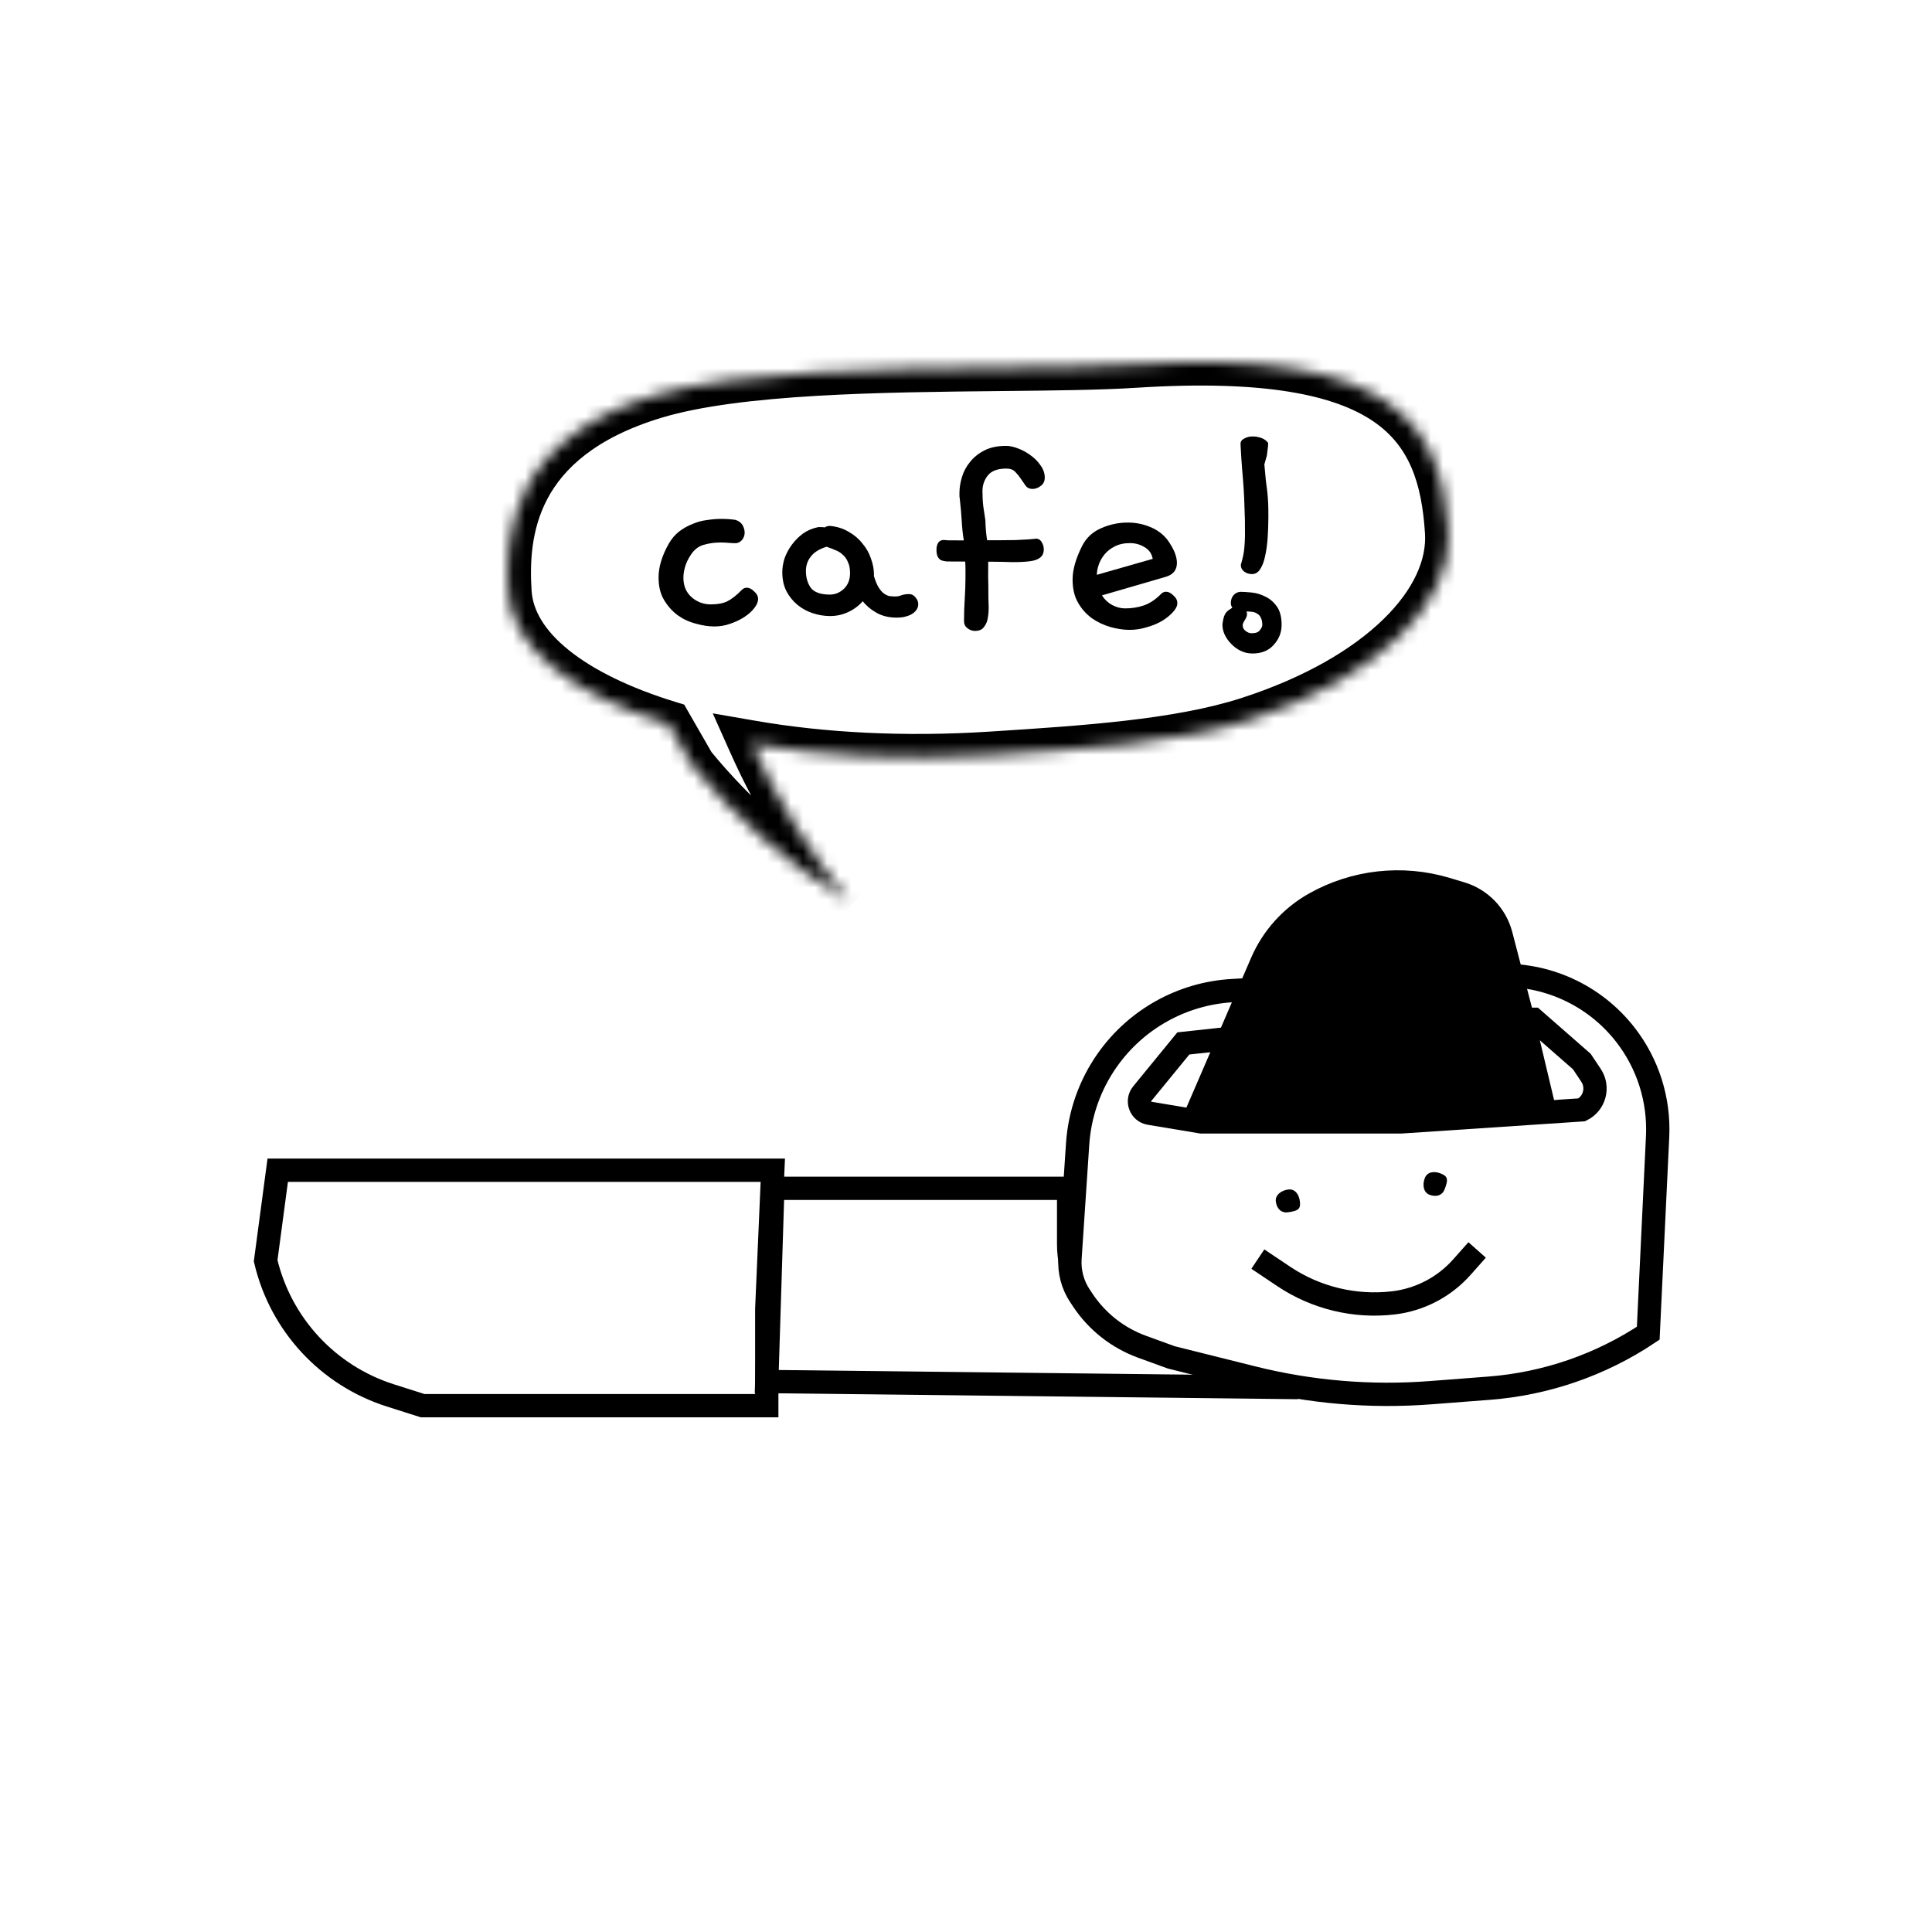 <svg width="160" height="160" viewBox="0 0 160 160" fill="none" xmlns="http://www.w3.org/2000/svg">
<rect width="160" height="160" fill="white"/>
<path d="M64 96.912H23L22 104.412C23.241 109.684 27.16 113.917 32.321 115.56L35 116.412H63.5V108.412L64 96.912Z" fill="white" stroke="black" stroke-width="1.93"/>
<path d="M63.5 114.412L107.5 114.912L94.989 111.5C92.462 110.811 90.373 109.033 89.289 106.648C88.769 105.504 88.5 104.262 88.5 103.005V98.412H64L63.5 114.412Z" fill="white" stroke="black" stroke-width="1.93"/>
<path d="M88.613 104.218L89.245 94.734C89.412 92.234 90.264 89.829 91.709 87.783C94.104 84.389 97.916 82.274 102.063 82.037L123.822 80.794C128.004 80.555 132.035 82.386 134.606 85.692C136.474 88.093 137.42 91.082 137.276 94.12L136.5 110.412C132.566 113.035 128.024 114.603 123.31 114.965L118.47 115.337C113.522 115.718 108.546 115.299 103.732 114.095L97 112.412L94.583 111.533C92.58 110.805 90.862 109.456 89.68 107.682L89.442 107.324C88.831 106.409 88.54 105.317 88.613 104.218Z" fill="white" stroke="black" stroke-width="1.93"/>
<path d="M98 86.412L94.593 90.576C94.106 91.171 94.445 92.07 95.203 92.196L99.5 92.912H116L131 91.912C132.062 91.381 132.418 90.04 131.76 89.052L131 87.912L127 84.412H116.5L98 86.412Z" stroke="black" stroke-width="1.93"/>
<path d="M104.073 79.514L98.5 92.412H113.5H128.5L126.5 84.012L124.754 77.308C124.286 75.51 122.914 74.086 121.134 73.552L119.905 73.183C116.132 72.052 112.062 72.507 108.632 74.444C106.6 75.591 104.999 77.372 104.073 79.514Z" fill="black" stroke="black"/>
<path d="M107.648 99.481C107.713 100.035 107.632 100.283 106.629 100.399C106.075 100.463 105.72 100.052 105.656 99.498C105.592 98.944 106.146 98.572 106.7 98.508C107.254 98.444 107.584 98.927 107.648 99.481Z" fill="black"/>
<path d="M119.311 97.182C119.828 97.392 120.007 97.581 119.628 98.517C119.419 99.034 118.887 99.148 118.37 98.939C117.853 98.73 117.793 98.065 118.002 97.548C118.212 97.031 118.794 96.973 119.311 97.182Z" fill="black"/>
<path d="M104.169 104.273L106.315 105.71C108.978 107.493 112.19 108.27 115.374 107.901V107.901C117.571 107.647 119.598 106.592 121.067 104.937L122.33 103.515" stroke="black" stroke-width="1.93"/>
<mask id="path-9-inside-1_956_184" fill="white">
<path fill-rule="evenodd" clip-rule="evenodd" d="M54.282 32.732C42.416 36.297 41.788 44.217 42.097 49.045C42.395 53.683 47.483 57.55 55.367 59.974L57.333 63.392C60.945 67.795 65.268 71.562 70.124 74.537L70.344 74.671C67.071 70.682 64.358 66.283 62.267 61.598C68.12 62.613 74.88 62.976 82.041 62.517L82.229 62.505C89.68 62.028 97.602 61.52 103.401 59.645C114.301 56.121 120.306 49.795 119.938 44.055C119.373 35.237 115.492 28.808 93.998 30.186C91.073 30.374 87.203 30.412 82.954 30.455C73.072 30.553 61.14 30.672 54.282 32.732Z"/>
</mask>
<path fill-rule="evenodd" clip-rule="evenodd" d="M54.282 32.732C42.416 36.297 41.788 44.217 42.097 49.045C42.395 53.683 47.483 57.55 55.367 59.974L57.333 63.392C60.945 67.795 65.268 71.562 70.124 74.537L70.344 74.671C67.071 70.682 64.358 66.283 62.267 61.598C68.12 62.613 74.88 62.976 82.041 62.517L82.229 62.505C89.68 62.028 97.602 61.52 103.401 59.645C114.301 56.121 120.306 49.795 119.938 44.055C119.373 35.237 115.492 28.808 93.998 30.186C91.073 30.374 87.203 30.412 82.954 30.455C73.072 30.553 61.14 30.672 54.282 32.732Z" fill="white"/>
<path d="M42.097 49.045L40.172 49.168L42.097 49.045ZM54.282 32.732L53.727 30.884L53.727 30.884L54.282 32.732ZM55.367 59.974L57.04 59.012L56.661 58.352L55.934 58.129L55.367 59.974ZM57.333 63.392L55.66 64.355L55.739 64.493L55.841 64.617L57.333 63.392ZM70.124 74.537L71.132 72.891L71.132 72.891L70.124 74.537ZM70.344 74.671L69.336 76.317L71.836 73.447L70.344 74.671ZM62.267 61.598L62.597 59.696L59.028 59.078L60.505 62.385L62.267 61.598ZM82.041 62.517L81.918 60.591L81.918 60.591L82.041 62.517ZM82.229 62.505L82.353 64.431L82.353 64.431L82.229 62.505ZM103.401 59.645L103.995 61.481L103.995 61.481L103.401 59.645ZM119.938 44.055L118.012 44.179L118.012 44.179L119.938 44.055ZM93.998 30.186L93.874 28.26L93.874 28.26L93.998 30.186ZM82.954 30.455L82.973 32.385L82.973 32.385L82.954 30.455ZM44.024 48.921C43.877 46.633 43.977 43.875 45.33 41.317C46.647 38.826 49.303 36.243 54.837 34.58L53.727 30.884C47.395 32.785 43.804 35.945 41.918 39.512C40.068 43.012 40.009 46.629 40.172 49.168L44.024 48.921ZM55.934 58.129C52.133 56.96 49.138 55.481 47.098 53.837C45.061 52.195 44.126 50.522 44.024 48.921L40.172 49.168C40.366 52.206 42.124 54.786 44.676 56.842C47.226 58.897 50.717 60.564 54.8 61.819L55.934 58.129ZM59.006 62.43L57.04 59.012L53.694 60.936L55.66 64.355L59.006 62.43ZM71.132 72.891C66.46 70.029 62.3 66.405 58.825 62.168L55.841 64.617C59.589 69.186 64.076 73.095 69.116 76.183L71.132 72.891ZM71.352 73.025L71.132 72.891L69.116 76.183L69.336 76.317L71.352 73.025ZM60.505 62.385C62.666 67.226 65.47 71.772 68.852 75.895L71.836 73.447C68.673 69.591 66.051 65.34 64.029 60.811L60.505 62.385ZM81.918 60.591C74.893 61.041 68.286 60.683 62.597 59.696L61.937 63.5C67.953 64.543 74.867 64.911 82.165 64.443L81.918 60.591ZM82.106 60.579L81.918 60.591L82.165 64.443L82.353 64.431L82.106 60.579ZM102.807 57.809C97.289 59.593 89.641 60.096 82.106 60.579L82.353 64.431C89.718 63.959 97.916 63.447 103.995 61.481L102.807 57.809ZM118.012 44.179C118.148 46.302 117.116 48.802 114.55 51.297C111.995 53.78 108.052 56.113 102.807 57.809L103.995 61.481C109.651 59.653 114.159 57.06 117.24 54.065C120.309 51.081 122.096 47.548 121.864 43.932L118.012 44.179ZM94.121 32.112C104.776 31.429 110.561 32.735 113.73 34.893C116.727 36.933 117.744 39.999 118.012 44.179L121.864 43.932C121.566 39.293 120.36 34.736 115.902 31.702C111.617 28.785 104.714 27.565 93.874 28.26L94.121 32.112ZM82.973 32.385C87.202 32.342 91.132 32.304 94.121 32.112L93.874 28.26C91.013 28.444 87.204 28.482 82.935 28.525L82.973 32.385ZM54.837 34.58C58.039 33.619 62.547 33.082 67.598 32.784C72.618 32.488 78.023 32.434 82.973 32.385L82.935 28.525C78.003 28.574 72.501 28.628 67.371 28.931C62.27 29.232 57.384 29.785 53.727 30.884L54.837 34.58Z" fill="black" mask="url(#path-9-inside-1_956_184)"/>
<path d="M102.724 49.011C102.944 49.013 103.249 49.031 103.638 49.067C104.027 49.103 104.407 49.215 104.779 49.403C105.15 49.574 105.47 49.847 105.739 50.221C106.008 50.594 106.141 51.111 106.137 51.771C106.134 52.381 105.92 52.921 105.494 53.393C105.068 53.882 104.475 54.124 103.713 54.12C103.357 54.118 103.028 54.04 102.724 53.886C102.42 53.733 102.159 53.536 101.94 53.298C101.721 53.077 101.545 52.822 101.411 52.534C101.294 52.263 101.236 52 101.237 51.746C101.255 51.509 101.299 51.281 101.368 51.061C101.436 50.841 101.564 50.664 101.751 50.53L102.057 50.328C101.973 50.209 101.931 50.082 101.932 49.947C101.933 49.693 102.002 49.482 102.138 49.313C102.292 49.128 102.487 49.027 102.724 49.011ZM103.223 50.639C103.257 50.69 103.273 50.766 103.273 50.868C103.272 51.003 103.212 51.164 103.093 51.349C102.973 51.535 102.913 51.678 102.913 51.78C102.912 51.966 102.987 52.119 103.139 52.238C103.307 52.374 103.476 52.443 103.645 52.444C103.984 52.446 104.213 52.362 104.332 52.194C104.469 52.025 104.537 51.882 104.538 51.763C104.539 51.509 104.498 51.306 104.414 51.153C104.347 51 104.246 50.89 104.111 50.821C103.993 50.736 103.849 50.685 103.68 50.667C103.528 50.649 103.376 50.64 103.223 50.639ZM102.737 36.824L102.737 36.748C102.738 36.561 102.84 36.418 103.044 36.318C103.248 36.2 103.485 36.142 103.756 36.144C103.993 36.145 104.23 36.188 104.466 36.274C104.703 36.36 104.888 36.496 105.023 36.683C105.021 36.92 105.003 37.123 104.969 37.292C104.951 37.462 104.933 37.605 104.916 37.724L104.709 38.459C104.757 38.984 104.797 39.416 104.829 39.755C104.878 40.093 104.918 40.415 104.951 40.72C104.983 41.008 105.007 41.313 105.022 41.635C105.037 41.956 105.044 42.363 105.041 42.853C105.038 43.412 105.018 43.971 104.982 44.529C104.945 45.087 104.875 45.595 104.771 46.051C104.684 46.491 104.546 46.854 104.359 47.141C104.188 47.411 103.959 47.545 103.671 47.544C103.434 47.542 103.223 47.474 103.037 47.337C102.852 47.184 102.76 47.014 102.761 46.828C102.761 46.76 102.77 46.709 102.787 46.676C102.925 46.219 103.011 45.797 103.047 45.408C103.083 45.018 103.102 44.655 103.104 44.316C103.109 43.385 103.096 42.64 103.065 42.081C103.051 41.506 103.028 40.981 102.997 40.507C102.965 40.016 102.926 39.508 102.878 38.983C102.83 38.441 102.783 37.721 102.737 36.824Z" fill="black"/>
<path d="M96.691 44.715C97.212 45.445 97.471 46.081 97.468 46.623C97.465 47.199 97.167 47.578 96.573 47.761L91.258 49.307C91.477 49.647 91.755 49.911 92.092 50.099C92.447 50.287 92.802 50.382 93.157 50.384C93.716 50.387 94.241 50.305 94.733 50.138C95.242 49.955 95.717 49.636 96.16 49.181C96.279 49.063 96.415 49.004 96.567 49.005C96.77 49.006 96.972 49.109 97.175 49.313C97.394 49.5 97.503 49.712 97.501 49.95C97.5 50.186 97.38 50.431 97.142 50.684C96.921 50.937 96.623 51.181 96.249 51.416C95.876 51.634 95.452 51.809 94.977 51.942C94.502 52.092 94.02 52.166 93.529 52.163C93.038 52.161 92.514 52.082 91.956 51.926C91.415 51.771 90.908 51.532 90.436 51.208C89.964 50.867 89.577 50.433 89.275 49.907C88.973 49.38 88.824 48.736 88.828 47.974C88.832 47.162 89.099 46.232 89.63 45.186C89.972 44.527 90.49 44.048 91.186 43.746C91.898 43.429 92.644 43.272 93.423 43.276C94.066 43.279 94.675 43.401 95.249 43.641C95.84 43.881 96.321 44.239 96.691 44.715ZM90.836 47.604L95.464 46.282C95.381 45.842 95.155 45.519 94.783 45.314C94.429 45.092 94.032 44.98 93.592 44.978C93.101 44.975 92.677 45.066 92.321 45.251C91.981 45.418 91.701 45.637 91.479 45.906C91.258 46.176 91.096 46.463 90.993 46.767C90.889 47.071 90.837 47.35 90.836 47.604Z" fill="black"/>
<path d="M79.481 41.273C79.465 41.189 79.457 41.113 79.457 41.045C79.457 40.96 79.458 40.876 79.458 40.791C79.46 40.385 79.53 39.953 79.668 39.497C79.806 39.041 80.028 38.627 80.335 38.257C80.641 37.869 81.041 37.549 81.533 37.298C82.025 37.047 82.627 36.923 83.338 36.926C83.626 36.928 83.947 36.997 84.302 37.135C84.673 37.272 85.019 37.46 85.34 37.699C85.677 37.937 85.955 38.218 86.173 38.541C86.409 38.864 86.525 39.203 86.523 39.558C86.522 39.846 86.411 40.074 86.19 40.242C85.969 40.41 85.74 40.494 85.503 40.492C85.266 40.491 85.08 40.406 84.946 40.236C84.811 40.049 84.677 39.853 84.542 39.65C84.408 39.446 84.257 39.259 84.088 39.089C83.92 38.901 83.675 38.807 83.353 38.805C82.626 38.802 82.108 38.994 81.802 39.381C81.512 39.752 81.366 40.175 81.363 40.649C81.361 41.089 81.384 41.52 81.433 41.944C81.498 42.367 81.555 42.749 81.605 43.087C81.618 43.68 81.666 44.23 81.748 44.739C82.561 44.743 83.348 44.738 84.11 44.725C84.872 44.696 85.456 44.656 85.862 44.608C86.065 44.642 86.209 44.753 86.292 44.94C86.393 45.11 86.443 45.296 86.442 45.499C86.44 45.804 86.337 46.032 86.133 46.183C85.946 46.335 85.658 46.435 85.269 46.483C84.879 46.532 84.396 46.555 83.821 46.552C83.262 46.532 82.602 46.52 81.841 46.516C81.838 46.923 81.836 47.346 81.834 47.786C81.849 48.226 81.855 48.692 81.852 49.182C81.851 49.436 81.858 49.741 81.873 50.097C81.888 50.452 81.869 50.791 81.817 51.112C81.781 51.416 81.678 51.678 81.508 51.898C81.354 52.134 81.1 52.251 80.744 52.249C80.507 52.248 80.296 52.17 80.111 52.017C79.925 51.881 79.833 51.677 79.835 51.406C79.838 50.746 79.858 50.145 79.895 49.604C79.931 49.045 79.951 48.512 79.954 48.005C79.955 47.751 79.957 47.505 79.958 47.268C79.959 47.014 79.952 46.76 79.936 46.506L79.048 46.502C78.811 46.501 78.599 46.499 78.413 46.498C78.227 46.481 78.066 46.446 77.931 46.394C77.813 46.326 77.72 46.224 77.653 46.088C77.586 45.953 77.553 45.758 77.555 45.504C77.556 45.301 77.599 45.123 77.684 44.971C77.787 44.803 77.94 44.719 78.143 44.72C78.244 44.72 78.354 44.729 78.473 44.747C78.591 44.748 78.718 44.748 78.854 44.749L79.819 44.754C79.736 44.263 79.68 43.737 79.649 43.179C79.618 42.62 79.562 41.985 79.481 41.273Z" fill="black"/>
<path d="M68.31 43.678C68.412 43.594 68.556 43.553 68.742 43.554C69.317 43.608 69.833 43.771 70.288 44.044C70.744 44.3 71.123 44.624 71.426 45.015C71.746 45.389 71.98 45.805 72.13 46.263C72.297 46.721 72.38 47.161 72.377 47.584L72.377 47.711C72.493 48.101 72.619 48.407 72.753 48.627C72.887 48.848 73.03 49.018 73.182 49.138C73.35 49.257 73.511 49.334 73.663 49.368C73.832 49.386 74.001 49.396 74.171 49.397C74.323 49.397 74.484 49.364 74.654 49.297C74.84 49.231 75.052 49.198 75.289 49.199C75.509 49.2 75.686 49.294 75.821 49.481C75.972 49.651 76.047 49.838 76.046 50.041C76.045 50.227 75.985 50.396 75.866 50.548C75.764 50.683 75.619 50.801 75.432 50.901C75.263 50.985 75.068 51.052 74.847 51.101C74.644 51.134 74.441 51.15 74.238 51.149C73.595 51.145 73.037 51.007 72.564 50.734C72.092 50.461 71.721 50.145 71.452 49.789C71.111 50.176 70.704 50.479 70.228 50.696C69.753 50.914 69.253 51.021 68.729 51.019C68.255 51.016 67.781 50.938 67.308 50.783C66.835 50.628 66.413 50.397 66.042 50.09C65.671 49.784 65.368 49.41 65.134 48.969C64.899 48.51 64.784 47.977 64.787 47.367C64.788 47.012 64.85 46.64 64.97 46.251C65.108 45.862 65.304 45.491 65.56 45.137C65.816 44.783 66.122 44.471 66.479 44.202C66.853 43.933 67.285 43.749 67.777 43.65L67.929 43.651C68.098 43.652 68.225 43.661 68.31 43.678ZM68.454 45.279C67.86 45.462 67.427 45.73 67.155 46.084C66.882 46.422 66.745 46.819 66.742 47.276C66.739 47.817 66.872 48.284 67.141 48.674C67.427 49.048 67.951 49.237 68.713 49.241C69.153 49.243 69.543 49.085 69.883 48.765C70.223 48.445 70.395 48.014 70.397 47.472C70.4 47.1 70.342 46.795 70.225 46.558C70.124 46.303 69.981 46.099 69.796 45.946C69.628 45.776 69.425 45.648 69.189 45.562C68.952 45.459 68.707 45.365 68.454 45.279Z" fill="black"/>
<path d="M60.913 43.055C61.183 43.141 61.377 43.285 61.494 43.489C61.612 43.693 61.67 43.905 61.669 44.125C61.668 44.345 61.59 44.548 61.437 44.733C61.284 44.902 61.106 44.985 60.903 44.984C60.716 44.983 60.522 44.974 60.319 44.956C60.116 44.938 59.904 44.928 59.684 44.927C59.193 44.925 58.719 44.99 58.261 45.123C57.82 45.256 57.463 45.542 57.19 45.98C56.968 46.318 56.814 46.647 56.728 46.968C56.642 47.273 56.598 47.56 56.597 47.831C56.593 48.508 56.819 49.051 57.274 49.459C57.729 49.851 58.252 50.049 58.845 50.052C59.403 50.055 59.861 49.972 60.217 49.805C60.591 49.621 60.998 49.301 61.441 48.846C61.56 48.729 61.696 48.67 61.848 48.671C62.051 48.672 62.254 48.775 62.456 48.979C62.675 49.166 62.784 49.378 62.783 49.615C62.782 49.835 62.679 50.08 62.474 50.35C62.27 50.62 61.989 50.872 61.632 51.107C61.293 51.325 60.902 51.51 60.462 51.66C60.038 51.81 59.597 51.884 59.14 51.881C58.666 51.879 58.159 51.8 57.618 51.645C57.077 51.507 56.579 51.276 56.123 50.952C55.668 50.611 55.289 50.185 54.987 49.676C54.685 49.167 54.536 48.54 54.54 47.795C54.545 46.949 54.82 46.036 55.367 45.057C55.606 44.635 55.896 44.289 56.236 44.02C56.593 43.752 56.966 43.542 57.356 43.392C57.746 43.224 58.145 43.116 58.551 43.068C58.975 43.002 59.381 42.97 59.77 42.972C60.194 42.975 60.574 43.002 60.913 43.055Z" fill="black"/>
</svg>
